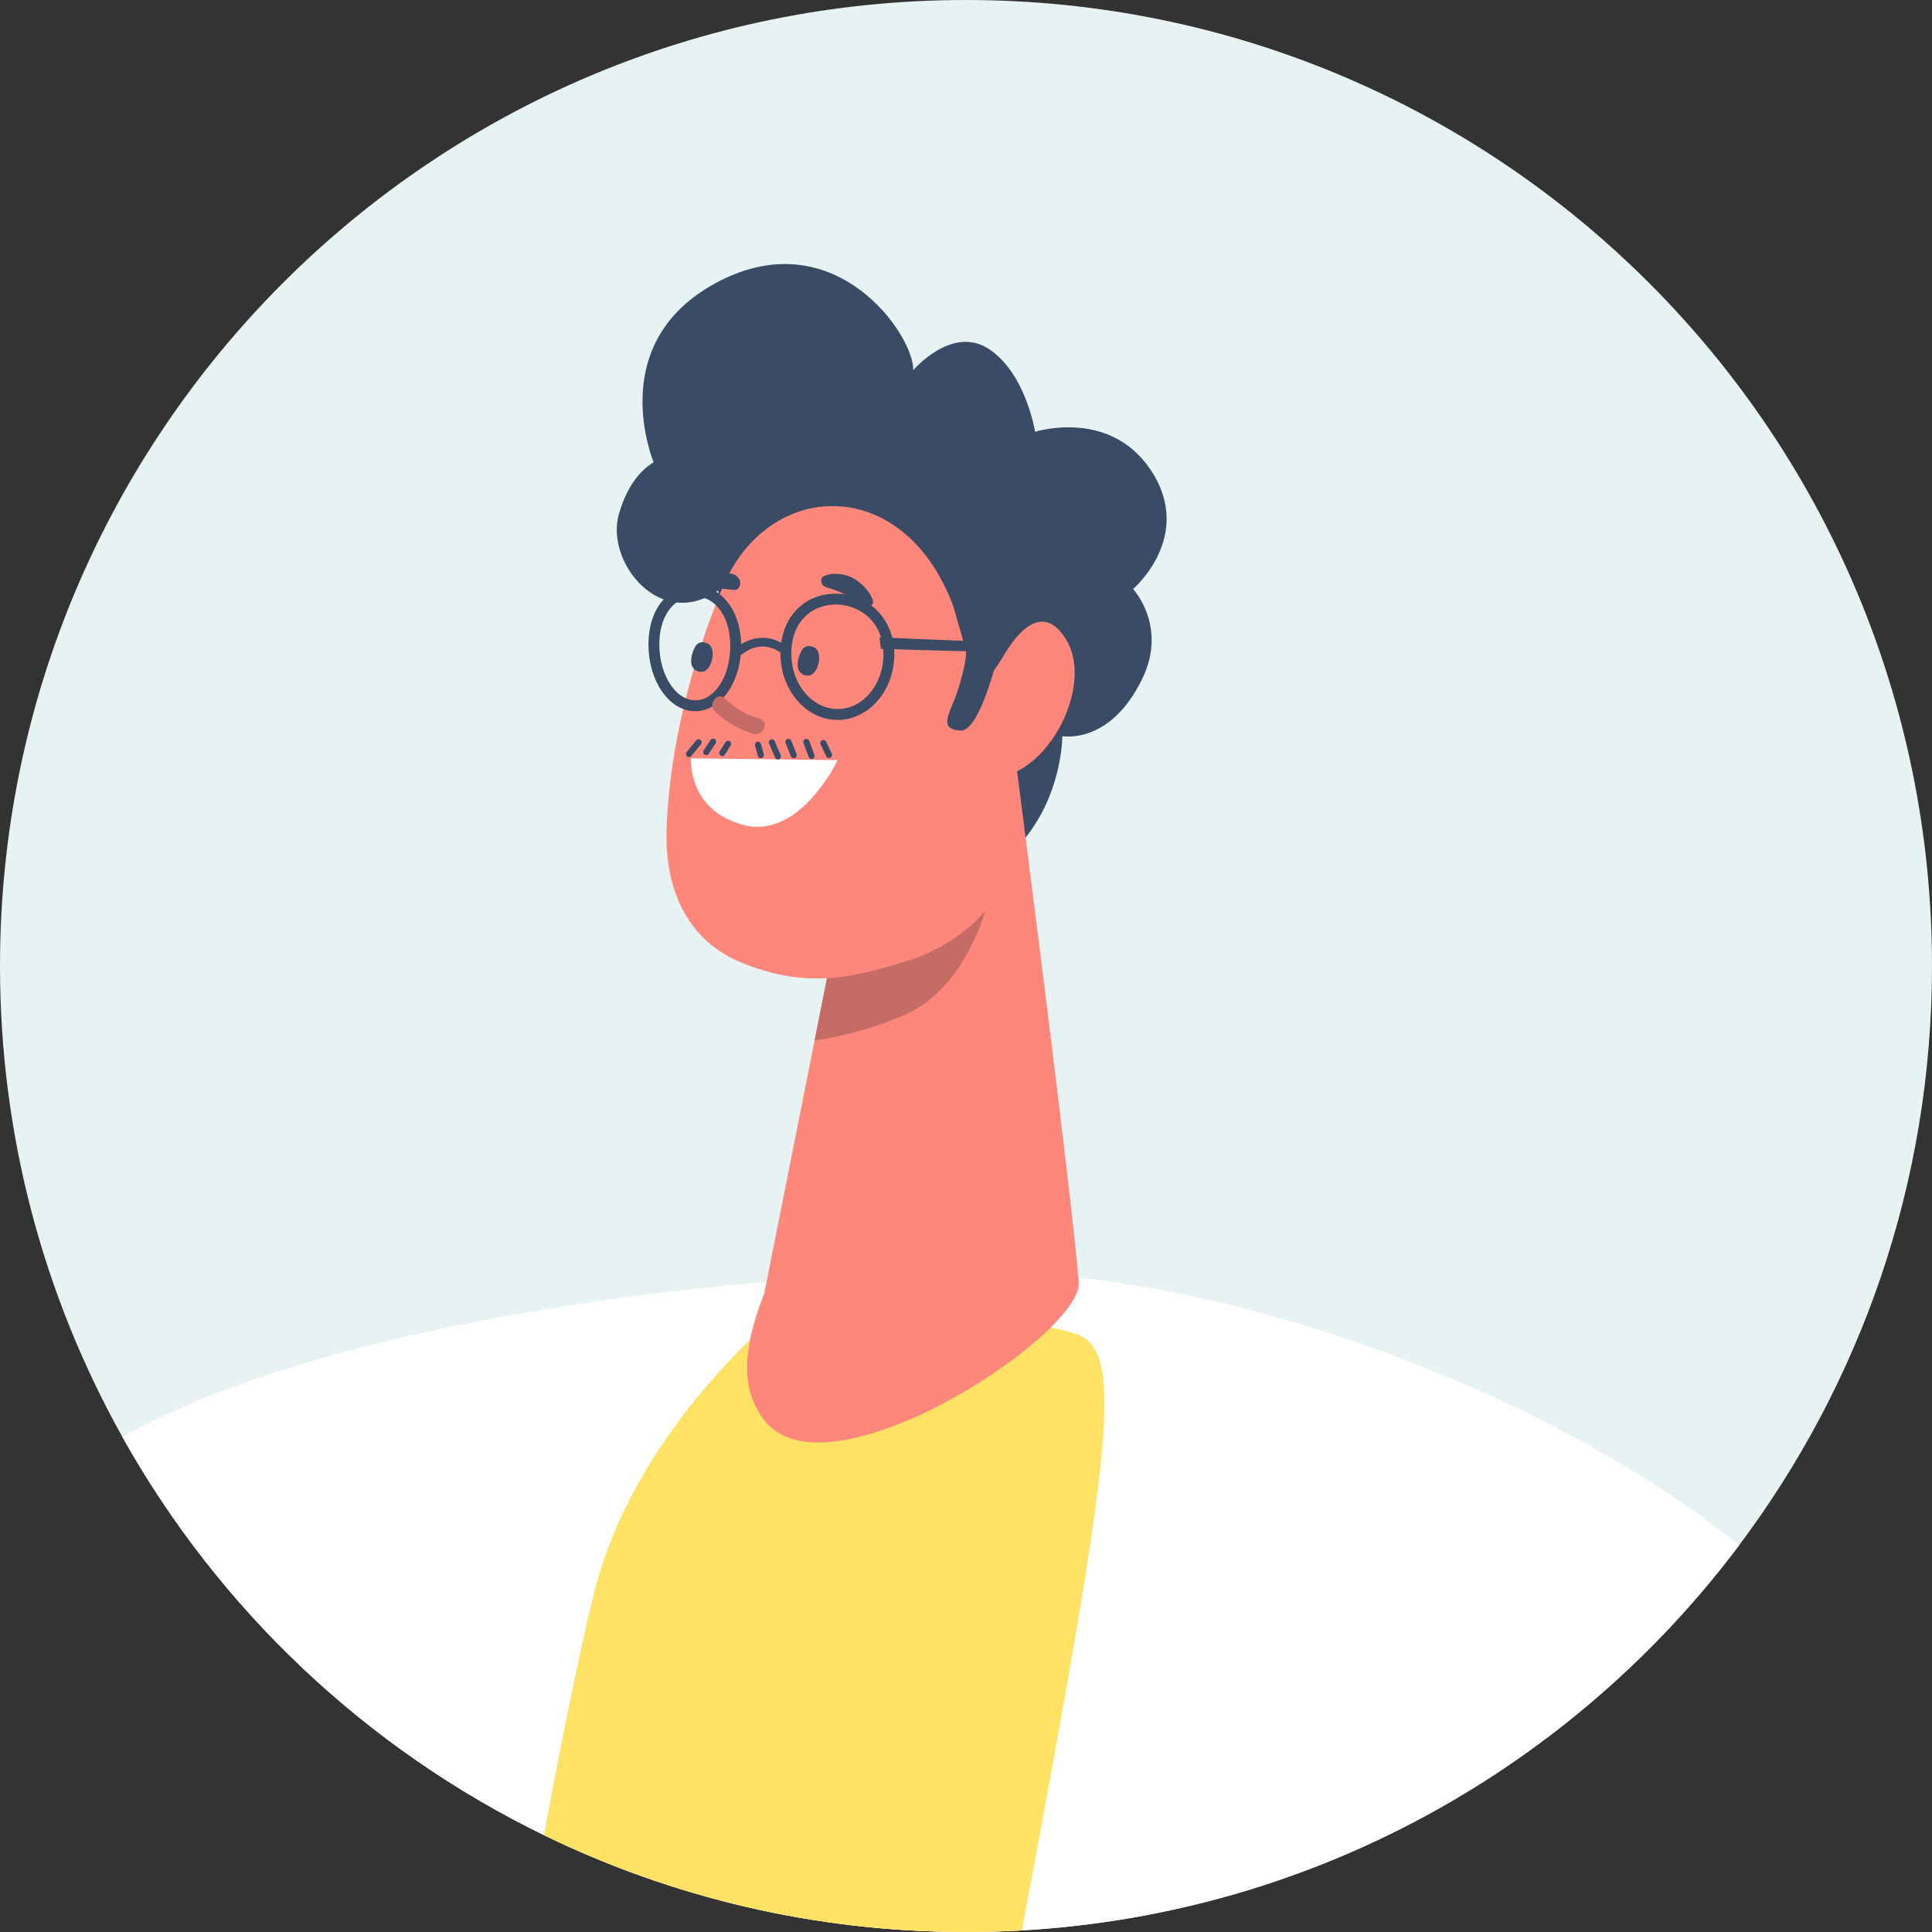 <svg xmlns="http://www.w3.org/2000/svg" viewBox="0 0 671.066 671.066"><rect x="0" y="0" width="671.066" height="671.066" fill="#333333" stroke="none"/><defs><style>.d{fill:#e7f2f2;}.e{fill:#fff;}.f{fill:#ffe164;}.g{fill:#ff867a;}.h{fill:#c66c67;}.i{fill:#3a4b66;}</style></defs><g id="a"></g><g id="b"><g id="c"><g><path class="d" d="M671.066,335.527c0,75.449-24.907,145.088-66.939,201.134-57.577,76.769-147.297,128.047-249.185,133.856-6.417,.362-12.892,.549-19.402,.549-52.563,0-102.309-12.086-146.596-33.639-61.785-30.051-112.957-78.511-146.397-138.25C15.452,450.763,0,394.951,0,335.527,0,150.219,150.231,0,335.539,0s335.527,150.219,335.527,335.527Z"></path><g><path class="i" d="M399.46,162.906c-14.4-21.109-39.93-12.931-39.93-12.931,0,0-3.179-20.258-16.031-28.741-12.852-8.484-26.328,7.386-26.328,7.386,.637-11.558-26.685-52.19-67.67-30.779-36.401,19.015-25.414,54.936-22.499,62.74-3.845,2.329-9,7.326-12.046,18.02-4.742,16.651,14.402,40.587,34.477,26.497,5.606,35.882,.559,80.041,6.375,82.126,8.96,3.211,80.016,24.686,96.661,7.921,16.645-16.765,16.523-39.469,16.523-39.469,0,0,16.688,3.246,27.882-20.171,8.663-18.122-3.318-30.908-3.318-30.908,0,0,21.701-18.534,5.905-41.69Z"></path><path class="e" d="M354.942,670.517c-6.417,.362-12.892,.549-19.402,.549-52.563,0-102.309-12.086-146.596-33.639-61.785-30.051-112.957-78.511-146.397-138.25,52.247-30.016,145.474-47.291,223.716-53.919,39.273-3.343,74.77-3.998,99.41-2.233,2.899,.21,5.868,.468,8.895,.783,66.168,6.861,162.107,39.156,229.561,92.853-57.577,76.769-147.297,128.047-249.185,133.856Z"></path><path class="f" d="M354.942,670.517c-6.417,.362-12.892,.549-19.402,.549-52.563,0-102.309-12.086-146.596-33.639,8.041-43.738,14.645-73.31,17.579-84.764,10.052-39.331,36.444-70.236,54.012-87.301,9.771-9.503,16.819-14.716,16.819-14.716,0,0,60.043,4.687,87.593,10.438,3.448,.713,6.394,1.449,8.638,2.197,17.17,5.692,13.126,37.859-18.643,207.235Z"></path><path class="g" d="M374.7,445.403c1.424,18.096-88.343,77.219-109.665,47.324-6.251-8.746-8.577-20.636,.417-43.408l17.497-87.93,8.033-40.455,7.34-36.884,54.756-17.664s19.111,147.314,21.622,179.017Z"></path><path class="h" d="M344.649,307.108s-5.759,34.834-30.736,45.553c-11.175,4.787-21.992,7.509-30.964,8.728l8.033-40.455c20.811-3.551,48.488-9.026,53.667-13.826Z"></path><path class="g" d="M331.189,210.789l20.771,72.685c4.937,24.48-16.08,43.682-36.264,50.093-19.02,6.04-35.719,10.173-58.624,.598-13.997-5.851-26.538-19.855-25.512-46.75,1.331-34.891,12.475-66.648,19.389-83.305,15.764-37.979,63.233-39.702,80.241,6.679Z"></path><path class="i" d="M282.183,224.615c-.612-.162-2.479-.792-3.697,1.299-.917,1.575-1.539,3.652-1.418,5.554,.141,2.221,2.326,3.687,4.411,3.066,2.887-.859,4.807-8.829,.703-9.919Z"></path><path class="i" d="M245.195,223.298c-.612-.163-2.479-.792-3.697,1.299-.917,1.575-1.539,3.652-1.418,5.554,.141,2.22,2.326,3.687,4.411,3.066,2.887-.859,4.807-8.829,.704-9.919Z"></path><path class="i" d="M286.596,199.961c2.741-1.222,7.249-.572,9.765,.878,2.599,1.498,5.521,4.134,6.567,7.107,.204,.317,.289,.653,.279,.985l.004,.019c.131,.663-.197,1.135-.661,1.365-.636,.584-1.631,.788-2.554,.076-3.74-2.886-8.68-5.171-13.152-6.484-2.159-.634-2.007-3.706-.249-3.945Z"></path><path class="i" d="M245.372,200.196c.155-.071,.324-.125,.512-.142,1.342-.124,3.052-.559,4.746-.789,.132-.032,.253-.056,.352-.062,.045-.002,.087,.004,.131,.002,2.478-.273,4.844,.007,5.888,2.494,.134,.319,.135,.63,.055,.914,.093,1.162-.686,2.458-2.143,2.294-3.248-.366-6.493-.707-9.776-.745-2.396-.028-1.991-3.674,.234-3.966Z"></path><g><path class="i" d="M271.744,226.786c-.309,.013-.624-.071-.901-.263-6.614-4.591-12.509,.315-12.758,.526-.631,.539-1.572,.452-2.104-.191-.53-.645-.452-1.604,.176-2.146,2.679-2.313,9.546-5.446,16.362-.713,.682,.474,.861,1.423,.4,2.122-.276,.416-.718,.647-1.175,.667Z"></path><path class="i" d="M310.584,225.528c-.094-1.356-.304-2.677-.619-3.939-1.169-4.675-3.776-8.603-7.352-11.314-2.607-2.01-5.739-3.331-9.188-3.845h-.023c-1.122-.164-2.279-.245-3.46-.222-5.412,.093-10.239,2.209-13.64,5.984-2.677,2.957-4.36,6.733-4.956,11.069-.164,1.099-.245,2.221-.245,3.39v.012c-.012,.093-.012,.187-.012,.281v.503c.094,6.066,2.209,11.747,5.949,16.001,3.811,4.348,8.848,6.697,14.19,6.604,.584-.012,1.157-.047,1.73-.117,10.075-1.181,17.872-11.162,17.684-23.12-.011-.432-.023-.865-.058-1.286Zm-19.414,20.747c-4.22,.07-8.229-1.823-11.291-5.318-1.578-1.8-2.817-3.892-3.658-6.195-.853-2.291-1.309-4.792-1.356-7.375-.082-5.131,1.379-9.514,4.231-12.659,2.349-2.595,5.575-4.208,9.21-4.629,.549-.07,1.122-.105,1.695-.117,6.779-.105,13.698,3.787,16.025,11.443,.386,1.239,.643,2.56,.76,3.997,.035,.468,.058,.959,.07,1.449,.175,10.555-6.861,19.251-15.686,19.403Z"></path><path class="i" d="M250.003,206.417c-.14-.117-.28-.222-.421-.327-.269-.199-.538-.386-.806-.549-.877-.561-1.742-1.017-2.712-1.356l-.011-.012h-.035c-.689-.245-1.402-.444-2.139-.573-.935-.175-1.894-.257-2.875-.245-4.009,.058-7.691,1.765-10.485,4.827-.327,.362-.655,.748-.958,1.145-2.841,3.729-4.325,8.743-4.325,14.505v.526c.094,5.996,1.777,11.63,4.745,15.861,2.057,2.957,4.594,5.026,7.352,6.055,1.402,.526,2.875,.783,4.371,.76,.386-.012,.772-.035,1.145-.082,1.625-.187,3.179-.725,4.617-1.555,1.391-.795,2.688-1.858,3.857-3.156,.316-.351,.608-.713,.947-1.099v-.023c2.677-3.506,4.524-8.322,5.026-13.734,.117-1.157,.164-2.338,.14-3.542v-.07c-.14-7.621-2.992-13.874-7.434-17.357Zm2.022,27.421v.035c-2.08,5.552-5.938,9.327-10.379,9.374-1.169,.023-2.314-.21-3.413-.701-1.894-.806-3.658-2.338-5.155-4.488-1.274-1.812-2.256-3.939-2.946-6.265-.689-2.338-1.064-4.862-1.11-7.492-.094-5.131,1.145-9.514,3.553-12.682,.701-.923,1.496-1.718,2.373-2.373h.011c1.508-1.134,3.214-1.835,5.05-2.045,.35-.035,.701-.059,1.052-.07,1.297-.023,2.536,.187,3.682,.596,1.414,.491,2.689,1.297,3.811,2.361,.677,.631,1.274,1.344,1.846,2.162,.012,0,.012,.012,.012,.012v.012c1.987,2.922,3.167,6.931,3.238,11.63,.058,3.623-.538,7.025-1.625,9.935Z"></path></g><polygon class="i" points="305.49 221.403 356.575 223.498 356.129 226.796 305.958 225.398 305.49 221.403"></polygon><path class="g" d="M340.669,238.579c3.195-3.427,5.83-7.291,8.234-11.313,4.568-7.643,13.127-17.942,21.133-5.589,11.645,17.968-10.3,55.267-31.043,47.081-15.404-6.079-6.372-21.545,1.676-30.179Z"></path><path class="i" d="M335.6,226.224c-.074,4.297-2.082,11.015-2.979,13.754-2.522,7.699-7.111,13.205,.929,13.797,4.945,.364,9.479-13.179,12.058-22.193l-10.008-5.358Z"></path><path class="h" d="M263.883,249.653c-4.634-1.374-8.577-3.674-12.06-7.027-2.637-2.539-6.065,2.002-3.457,4.514,3.774,3.633,8.315,6.276,13.336,7.764,3.477,1.031,5.686-4.213,2.181-5.252Z"></path><path class="e" d="M290.988,264.02l-50.943-.625s-1.444,17.951,18.184,23.149c19.628,5.198,32.759-22.524,32.759-22.524Z"></path><g><path class="i" d="M239.503,262.941c-.294,.05-.606-.024-.854-.227-.456-.373-.523-1.046-.15-1.502l3.343-4.081c.371-.455,1.047-.524,1.503-.149,.456,.373,.523,1.046,.15,1.502l-3.343,4.081c-.17,.207-.402,.334-.649,.376Z"></path><path class="i" d="M245.478,262.289c-.255,.043-.527-.006-.762-.159-.492-.323-.631-.984-.308-1.477l2.383-3.643c.323-.491,.984-.631,1.478-.309,.492,.323,.631,.984,.308,1.477l-2.383,3.643c-.17,.259-.432,.421-.716,.468Z"></path><path class="i" d="M251.056,262.621c-.249,.042-.512-.004-.744-.147-.499-.313-.652-.971-.339-1.471l2.023-3.234c.311-.502,.968-.651,1.471-.339,.499,.313,.652,.971,.339,1.471l-2.023,3.234c-.168,.269-.438,.437-.728,.486Z"></path><path class="i" d="M264.443,263.336c-.534,.09-1.061-.238-1.206-.773l-.981-3.623c-.153-.569,.184-1.155,.752-1.309,.574-.141,1.157,.181,1.31,.75l.981,3.623c.153,.569-.183,1.155-.752,1.309-.034,.009-.069,.017-.104,.023Z"></path><path class="i" d="M270.373,263.78c-.475,.08-.961-.171-1.159-.632l-2.087-4.881c-.231-.541,.021-1.169,.563-1.4,.542-.233,1.168,.022,1.401,.561l2.087,4.881c.231,.541-.021,1.169-.563,1.4-.079,.034-.162,.058-.242,.071Z"></path><path class="i" d="M275.898,263.389c-.485,.082-.978-.181-1.167-.655l-1.865-4.643c-.221-.546,.046-1.168,.593-1.387,.557-.217,1.17,.046,1.387,.593l1.865,4.643c.221,.546-.046,1.168-.593,1.387-.073,.029-.146,.05-.22,.062Z"></path><path class="i" d="M282.067,263.615c-.493,.083-.994-.192-1.176-.679l-1.808-4.84c-.205-.553,.074-1.168,.626-1.374,.54-.197,1.167,.073,1.374,.627l1.808,4.84c.205,.553-.074,1.168-.627,1.374-.066,.024-.131,.041-.198,.052Z"></path><path class="i" d="M288.133,263.289c-.458,.077-.93-.152-1.14-.592l-1.968-4.116c-.255-.532-.03-1.169,.502-1.423,.535-.259,1.17-.03,1.423,.502l1.968,4.116c.255,.532,.03,1.169-.502,1.423-.092,.044-.188,.074-.283,.09Z"></path></g></g></g></g></g></svg>